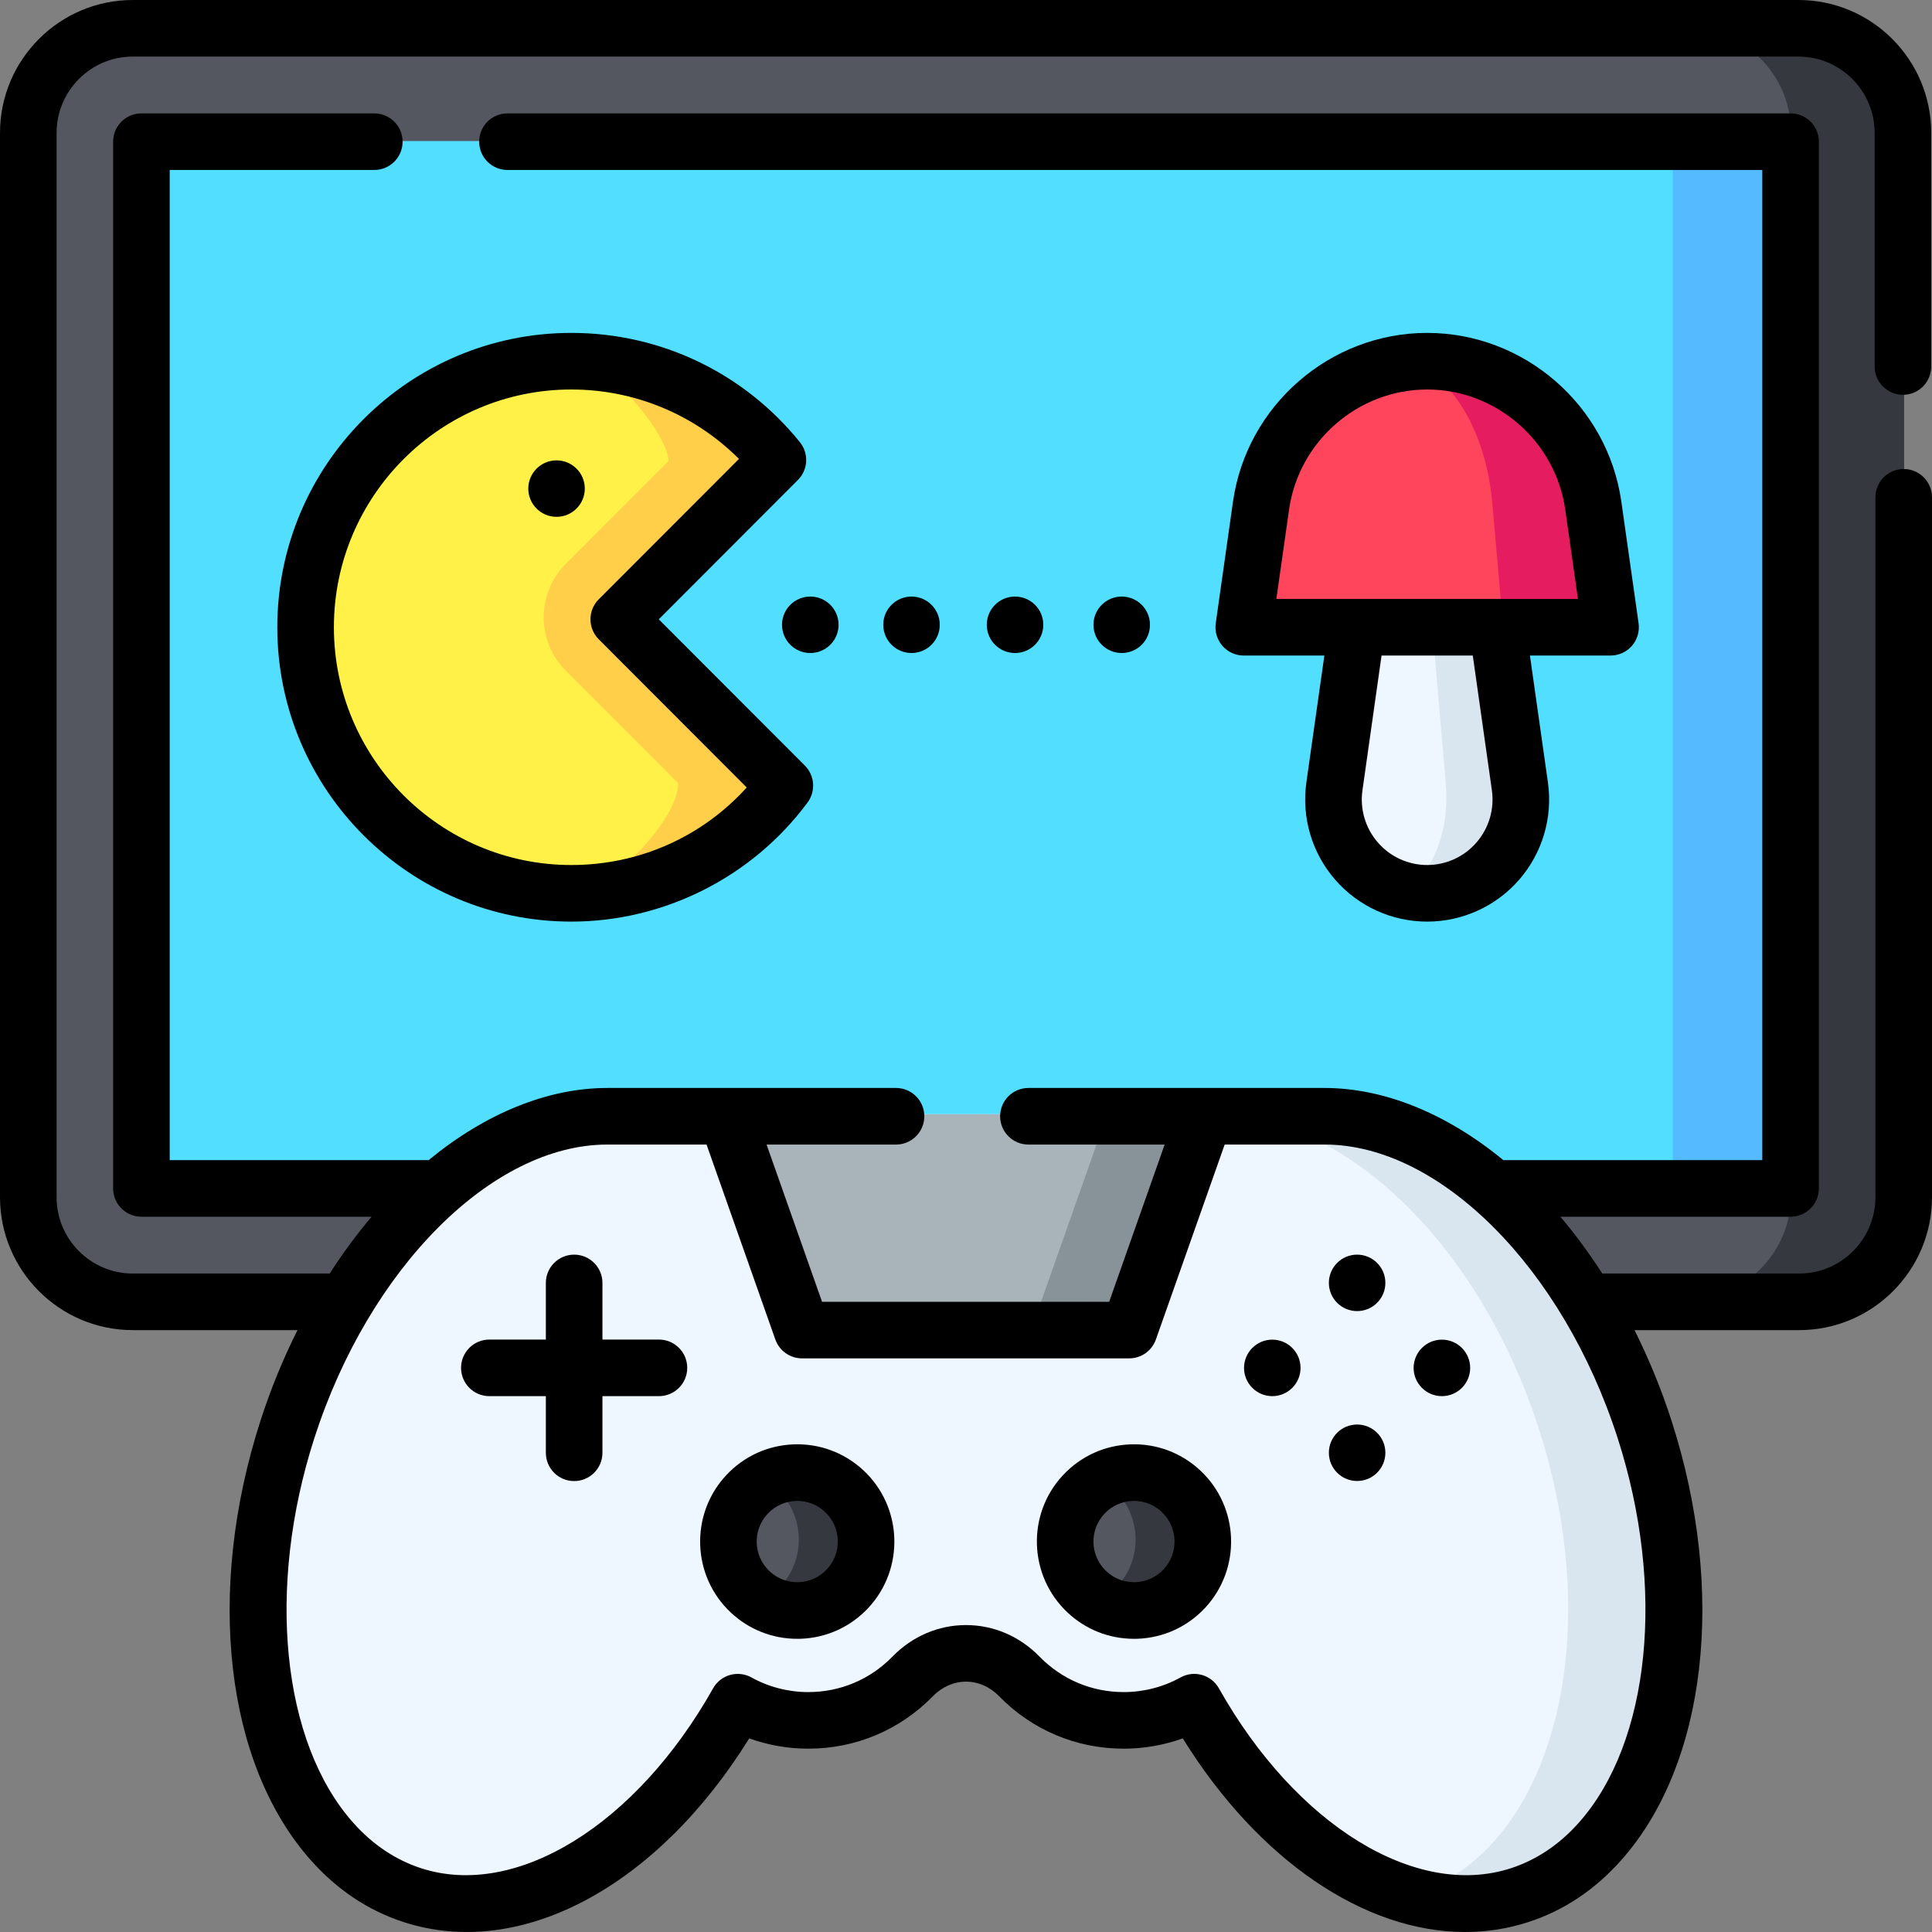 <svg width="45" height="45" viewBox="0 0 45 45" fill="none" xmlns="http://www.w3.org/2000/svg">
<rect x="0" y="0" width="45" height="45" fill="#808080" stroke="none"/>
<g clip-path="url(#clip0_1020_104)">
<path d="M44.35 3.082V27.838C44.35 29.182 43.261 30.271 41.917 30.271H3.101C1.757 30.271 0.668 29.182 0.668 27.838V3.082C0.668 1.738 1.757 0.648 3.101 0.648H41.917C43.261 0.648 44.35 1.738 44.35 3.082Z" fill="#555760"/>
<path d="M44.35 3.082V27.838C44.35 29.182 43.261 30.271 41.917 30.271H39.282C40.626 30.271 41.715 29.182 41.715 27.838V3.082C41.715 1.738 40.626 0.648 39.282 0.648H41.917C43.261 0.648 44.35 1.738 44.35 3.082Z" fill="#36383F"/>
<path d="M3.303 3.285H41.715V27.634H3.303V3.285Z" fill="#52DEFF"/>
<path d="M38.962 3.285H41.715V27.634H38.962V3.285Z" fill="#55BAFF"/>
<path d="M37.273 42.848C36.754 43.43 36.126 43.862 35.4 44.096C34.605 44.354 33.768 44.352 32.935 44.13C31.038 43.623 29.157 41.967 27.826 39.601C27.339 39.871 26.777 40.024 26.182 40.024C25.23 40.024 24.368 39.633 23.75 39.001C23.586 38.832 23.393 38.698 23.183 38.606C22.972 38.514 22.744 38.464 22.509 38.464C22.038 38.464 21.595 38.664 21.267 39.001C20.65 39.633 19.788 40.024 18.836 40.024C18.24 40.024 17.679 39.871 17.192 39.601C15.277 43.007 12.22 44.939 9.618 44.096C8.892 43.862 8.263 43.43 7.745 42.848C6.634 41.601 6.021 39.656 6.021 37.436C6.021 36.107 6.241 34.679 6.704 33.243C8.102 28.912 11.254 25.942 14.168 25.953H30.867C31.051 25.953 31.235 25.965 31.421 25.988C34.166 26.334 37.006 29.194 38.313 33.243C39.551 37.078 39.05 40.854 37.273 42.848Z" fill="#EEF6FF"/>
<path d="M38.313 33.243C39.551 37.077 39.05 40.854 37.273 42.848C36.754 43.43 36.126 43.862 35.4 44.096C34.605 44.354 33.768 44.352 32.935 44.13C33.659 43.895 34.285 43.464 34.803 42.883C36.58 40.889 37.081 37.113 35.843 33.279C34.449 28.956 31.306 25.988 28.397 25.988H31.421C34.166 26.334 37.006 29.194 38.313 33.243Z" fill="#DAE6EF"/>
<path d="M19.752 36.955C19.236 37.508 18.421 37.616 17.791 37.259C17.683 37.198 17.581 37.123 17.486 37.035C16.837 36.432 16.801 35.416 17.404 34.766C17.52 34.641 17.65 34.539 17.791 34.46C18.383 34.126 19.147 34.196 19.671 34.684C20.319 35.288 20.356 36.305 19.752 36.955Z" fill="#555760"/>
<path d="M19.752 36.955C19.236 37.508 18.421 37.616 17.791 37.259C17.931 37.18 18.061 37.078 18.177 36.955C18.78 36.305 18.743 35.288 18.096 34.684C18.001 34.596 17.899 34.522 17.791 34.46C18.383 34.126 19.147 34.196 19.671 34.684C20.319 35.288 20.356 36.305 19.752 36.955Z" fill="#36383F"/>
<path d="M27.596 36.955C27.08 37.508 26.264 37.616 25.634 37.259C25.526 37.198 25.424 37.123 25.329 37.035C24.68 36.432 24.644 35.416 25.247 34.766C25.363 34.641 25.493 34.539 25.634 34.46C26.226 34.126 26.99 34.196 27.514 34.684C28.163 35.288 28.2 36.305 27.596 36.955Z" fill="#555760"/>
<path d="M27.596 36.955C27.08 37.508 26.264 37.616 25.634 37.259C25.775 37.18 25.905 37.078 26.02 36.955C26.624 36.305 26.587 35.288 25.939 34.684C25.844 34.596 25.742 34.522 25.634 34.46C26.226 34.126 26.99 34.196 27.514 34.684C28.163 35.288 28.2 36.305 27.596 36.955Z" fill="#36383F"/>
<path d="M28.068 25.953L26.31 30.933H18.69L16.932 25.953H28.068Z" fill="#A8B3BA"/>
<path d="M25.79 25.953L24.032 30.933H26.31L28.068 25.953H25.79Z" fill="#879299"/>
<path d="M18.289 18.252C17.169 19.764 15.379 20.747 13.358 20.761C13.343 20.762 13.329 20.762 13.315 20.762C9.897 20.762 7.127 17.987 7.127 14.564C7.127 11.141 9.897 8.367 13.315 8.367C13.328 8.367 13.341 8.367 13.353 8.368C15.281 8.379 17 9.272 18.127 10.667L14.421 14.379L18.289 18.252Z" fill="#FFF148"/>
<path d="M18.289 18.251C17.169 19.763 15.379 20.747 13.358 20.76C14.27 20.709 15.798 19.068 15.798 18.244L13.177 15.62C12.492 14.934 12.492 13.822 13.177 13.136L15.57 10.739C15.57 10.129 14.166 8.421 13.353 8.367C15.281 8.378 17 9.272 18.127 10.666L14.421 14.378L18.289 18.251Z" fill="#FFCF4A"/>
<path d="M35.432 18.579C35.432 19.764 34.471 20.76 33.251 20.76C33.062 20.76 32.878 20.736 32.704 20.69C31.657 20.421 30.93 19.395 31.09 18.267L31.616 14.562H34.885L35.41 18.267C35.425 18.373 35.432 18.476 35.432 18.579Z" fill="#EEF6FF"/>
<path d="M35.432 18.579C35.432 19.764 34.471 20.76 33.251 20.76C33.062 20.76 32.878 20.736 32.704 20.69C33.276 20.444 33.689 19.579 33.689 18.58C33.689 18.477 33.685 18.373 33.676 18.267L33.359 14.562H34.885L35.41 18.267C35.425 18.373 35.432 18.476 35.432 18.579Z" fill="#DAE6EF"/>
<path d="M37.522 14.564H28.979L29.381 11.73C29.629 9.983 31.004 8.642 32.707 8.405C32.885 8.38 33.067 8.367 33.251 8.367C35.197 8.367 36.846 9.801 37.12 11.73L37.522 14.564Z" fill="#FF455C"/>
<path d="M37.522 14.564H35.008L34.76 11.73C34.607 9.983 33.758 8.642 32.707 8.405C32.885 8.38 33.067 8.367 33.251 8.367C35.197 8.367 36.846 9.801 37.12 11.73L37.522 14.564Z" fill="#E51C5F"/>
<path d="M44.341 10.924C43.977 10.924 43.682 11.219 43.682 11.584V27.885C43.682 28.865 42.886 29.663 41.908 29.663H37.32C37.017 29.192 36.691 28.749 36.344 28.34H41.706C42.07 28.34 42.365 28.045 42.365 27.681V3.3C42.365 2.936 42.07 2.641 41.706 2.641H11.82C11.456 2.641 11.161 2.936 11.161 3.3C11.161 3.664 11.456 3.959 11.82 3.959H41.047V27.022H35.016C33.687 25.928 32.225 25.338 30.841 25.341H23.954C23.59 25.341 23.295 25.636 23.295 26C23.295 26.364 23.59 26.659 23.954 26.659H27.127L25.835 30.321H19.147L17.855 26.659H20.87C21.234 26.659 21.529 26.364 21.529 26C21.529 25.636 21.234 25.341 20.87 25.341H14.142C12.76 25.341 11.306 25.933 9.983 27.022H3.953V3.959H8.718C9.082 3.959 9.377 3.664 9.377 3.3C9.377 2.936 9.082 2.641 8.718 2.641H3.294C2.93 2.641 2.635 2.936 2.635 3.3V27.681C2.635 28.045 2.93 28.34 3.294 28.34H8.655C8.309 28.749 7.982 29.192 7.68 29.663H3.092C2.114 29.663 1.318 28.865 1.318 27.885V3.096C1.318 2.116 2.114 1.318 3.092 1.318H41.89C42.868 1.318 43.664 2.116 43.664 3.096V8.537C43.664 8.901 43.959 9.196 44.323 9.196C44.687 9.196 44.982 8.901 44.982 8.537V3.096C44.982 1.389 43.595 0 41.89 0H3.092C1.387 0 0 1.389 0 3.096V27.885C0 29.592 1.387 30.981 3.092 30.981H6.929C6.593 31.651 6.304 32.357 6.068 33.088C4.784 37.068 5.245 41.09 7.244 43.333C7.857 44.021 8.584 44.505 9.406 44.77C12.133 45.653 15.31 43.941 17.451 40.49C17.89 40.648 18.356 40.73 18.826 40.73C19.929 40.73 20.96 40.296 21.73 39.507C21.942 39.29 22.216 39.169 22.5 39.169C22.784 39.169 23.058 39.289 23.27 39.507C24.04 40.296 25.071 40.73 26.173 40.73C26.644 40.73 27.11 40.648 27.549 40.49C29.315 43.337 31.786 45 34.128 45C34.625 45 35.116 44.925 35.594 44.77C36.416 44.505 37.143 44.021 37.756 43.333C39.755 41.09 40.216 37.068 38.932 33.088C38.696 32.357 38.406 31.651 38.071 30.981H41.907C43.613 30.981 45 29.592 45 27.885V11.584C45 11.22 44.705 10.924 44.341 10.924ZM36.772 42.456C36.317 42.967 35.784 43.323 35.188 43.516C32.977 44.232 30.182 42.508 28.391 39.325C28.214 39.009 27.814 38.895 27.497 39.071C27.095 39.294 26.637 39.412 26.174 39.412C25.429 39.412 24.733 39.119 24.213 38.586C23.751 38.112 23.142 37.851 22.5 37.851C21.858 37.851 21.249 38.112 20.786 38.586C20.267 39.119 19.571 39.412 18.826 39.412C18.363 39.412 17.905 39.294 17.503 39.071C17.186 38.895 16.786 39.009 16.609 39.325C14.818 42.508 12.023 44.232 9.812 43.516C9.216 43.323 8.683 42.967 8.228 42.456C6.561 40.585 6.197 36.982 7.323 33.492C8.601 29.53 11.467 26.659 14.144 26.659H16.457L18.059 31.199C18.152 31.463 18.402 31.639 18.681 31.639H26.301C26.581 31.639 26.83 31.463 26.923 31.199L28.525 26.659H30.858C33.533 26.659 36.399 29.53 37.677 33.492C38.803 36.982 38.439 40.584 36.772 42.456Z" fill="black"/>
<path d="M20.112 34.248C19.669 33.836 19.093 33.62 18.488 33.642C17.884 33.664 17.324 33.92 16.913 34.363C16.063 35.277 16.114 36.713 17.027 37.564C17.45 37.957 17.994 38.171 18.567 38.171C18.595 38.171 18.623 38.171 18.651 38.17C19.255 38.148 19.815 37.892 20.227 37.449C21.076 36.535 21.024 35.099 20.112 34.248ZM19.261 36.551C19.089 36.736 18.855 36.843 18.603 36.852C18.352 36.86 18.111 36.772 17.926 36.599C17.544 36.243 17.523 35.643 17.878 35.261C18.05 35.076 18.284 34.969 18.536 34.96C18.547 34.959 18.559 34.959 18.57 34.959C18.81 34.959 19.037 35.048 19.213 35.212V35.213C19.595 35.568 19.616 36.169 19.261 36.551Z" fill="black"/>
<path d="M27.955 34.248C27.512 33.836 26.936 33.62 26.332 33.642C25.727 33.664 25.168 33.92 24.756 34.363C23.906 35.277 23.958 36.713 24.871 37.564C25.293 37.957 25.837 38.171 26.411 38.171C26.438 38.171 26.466 38.171 26.494 38.17C27.098 38.148 27.658 37.892 28.07 37.449C28.919 36.535 28.868 35.099 27.955 34.248ZM27.104 36.551C26.932 36.736 26.699 36.843 26.447 36.852C26.195 36.86 25.954 36.772 25.77 36.599C25.388 36.243 25.366 35.643 25.721 35.261C25.893 35.076 26.127 34.969 26.379 34.96C26.391 34.959 26.402 34.959 26.414 34.959C26.653 34.959 26.88 35.048 27.056 35.212V35.213C27.438 35.568 27.46 36.169 27.104 36.551Z" fill="black"/>
<path d="M15.348 31.201H14.032V29.882C14.032 29.518 13.737 29.223 13.373 29.223C13.009 29.223 12.714 29.518 12.714 29.882V31.201H11.398C11.034 31.201 10.739 31.496 10.739 31.86C10.739 32.224 11.034 32.519 11.398 32.519H12.714V33.838C12.714 34.202 13.009 34.497 13.373 34.497C13.737 34.497 14.032 34.202 14.032 33.838V32.519H15.348C15.712 32.519 16.007 32.224 16.007 31.86C16.007 31.496 15.712 31.201 15.348 31.201Z" fill="black"/>
<path d="M13.307 7.754C9.531 7.754 6.459 10.83 6.459 14.61C6.459 18.391 9.531 21.466 13.307 21.466C15.465 21.466 17.523 20.429 18.81 18.691C19.004 18.428 18.977 18.063 18.747 17.832L15.344 14.425L18.585 11.179C18.823 10.941 18.843 10.561 18.631 10.299C17.324 8.681 15.383 7.754 13.307 7.754ZM13.946 13.959C13.689 14.216 13.689 14.633 13.946 14.89L17.393 18.342C16.347 19.496 14.886 20.148 13.306 20.148C10.258 20.148 7.777 17.664 7.777 14.61C7.777 11.556 10.258 9.072 13.306 9.072C14.785 9.072 16.178 9.655 17.212 10.689L13.946 13.959Z" fill="black"/>
<path d="M38.011 15.042C38.136 14.898 38.192 14.707 38.166 14.518L37.764 11.684C37.446 9.443 35.502 7.754 33.241 7.754C30.981 7.754 29.037 9.443 28.719 11.684L28.317 14.518C28.29 14.707 28.347 14.898 28.472 15.042C28.597 15.187 28.779 15.269 28.97 15.269H30.847L30.428 18.223C30.313 19.04 30.556 19.865 31.097 20.488C31.637 21.11 32.418 21.466 33.241 21.466C34.064 21.466 34.846 21.11 35.386 20.488C35.926 19.865 36.17 19.04 36.054 18.223L35.635 15.269H37.513C37.704 15.269 37.885 15.186 38.011 15.042ZM34.39 19.623C34.101 19.957 33.682 20.148 33.242 20.148C32.801 20.148 32.382 19.957 32.093 19.623C31.802 19.289 31.672 18.846 31.734 18.408L32.179 15.269H34.304L34.749 18.408C34.811 18.846 34.68 19.289 34.39 19.623ZM29.729 13.951L30.025 11.869C30.251 10.274 31.634 9.072 33.242 9.072C34.849 9.072 36.232 10.274 36.458 11.869L36.754 13.951H29.729Z" fill="black"/>
<path d="M18.874 15.21C19.237 15.21 19.532 14.916 19.532 14.552C19.532 14.189 19.237 13.895 18.874 13.895C18.51 13.895 18.215 14.189 18.215 14.552C18.215 14.916 18.51 15.21 18.874 15.21Z" fill="black"/>
<path d="M21.231 15.21C21.594 15.21 21.889 14.916 21.889 14.552C21.889 14.189 21.594 13.895 21.231 13.895C20.867 13.895 20.573 14.189 20.573 14.552C20.573 14.916 20.867 15.21 21.231 15.21Z" fill="black"/>
<path d="M23.642 15.21C24.005 15.21 24.3 14.916 24.3 14.552C24.3 14.189 24.005 13.895 23.642 13.895C23.278 13.895 22.984 14.189 22.984 14.552C22.984 14.916 23.278 15.21 23.642 15.21Z" fill="black"/>
<path d="M26.127 15.21C26.491 15.21 26.785 14.916 26.785 14.552C26.785 14.189 26.491 13.895 26.127 13.895C25.764 13.895 25.469 14.189 25.469 14.552C25.469 14.916 25.764 15.21 26.127 15.21Z" fill="black"/>
<path d="M12.963 12.038C13.326 12.038 13.621 11.744 13.621 11.38C13.621 11.017 13.326 10.723 12.963 10.723C12.6 10.723 12.305 11.017 12.305 11.38C12.305 11.744 12.6 12.038 12.963 12.038Z" fill="black"/>
<path d="M29.634 32.519C29.998 32.519 30.292 32.224 30.292 31.861C30.292 31.498 29.998 31.203 29.634 31.203C29.271 31.203 28.976 31.498 28.976 31.861C28.976 32.224 29.271 32.519 29.634 32.519Z" fill="black"/>
<path d="M33.585 32.519C33.948 32.519 34.243 32.224 34.243 31.861C34.243 31.498 33.948 31.203 33.585 31.203C33.221 31.203 32.926 31.498 32.926 31.861C32.926 32.224 33.221 32.519 33.585 32.519Z" fill="black"/>
<path d="M31.61 30.538C31.973 30.538 32.268 30.244 32.268 29.881C32.268 29.517 31.973 29.223 31.61 29.223C31.246 29.223 30.952 29.517 30.952 29.881C30.952 30.244 31.246 30.538 31.61 30.538Z" fill="black"/>
<path d="M31.61 34.495C31.973 34.495 32.268 34.201 32.268 33.837C32.268 33.474 31.973 33.18 31.61 33.18C31.246 33.18 30.952 33.474 30.952 33.837C30.952 34.201 31.246 34.495 31.61 34.495Z" fill="black"/>
</g>
<defs>
<clipPath id="clip0_1020_104">
<rect width="45" height="45" fill="white"/>
</clipPath>
</defs>
</svg>

